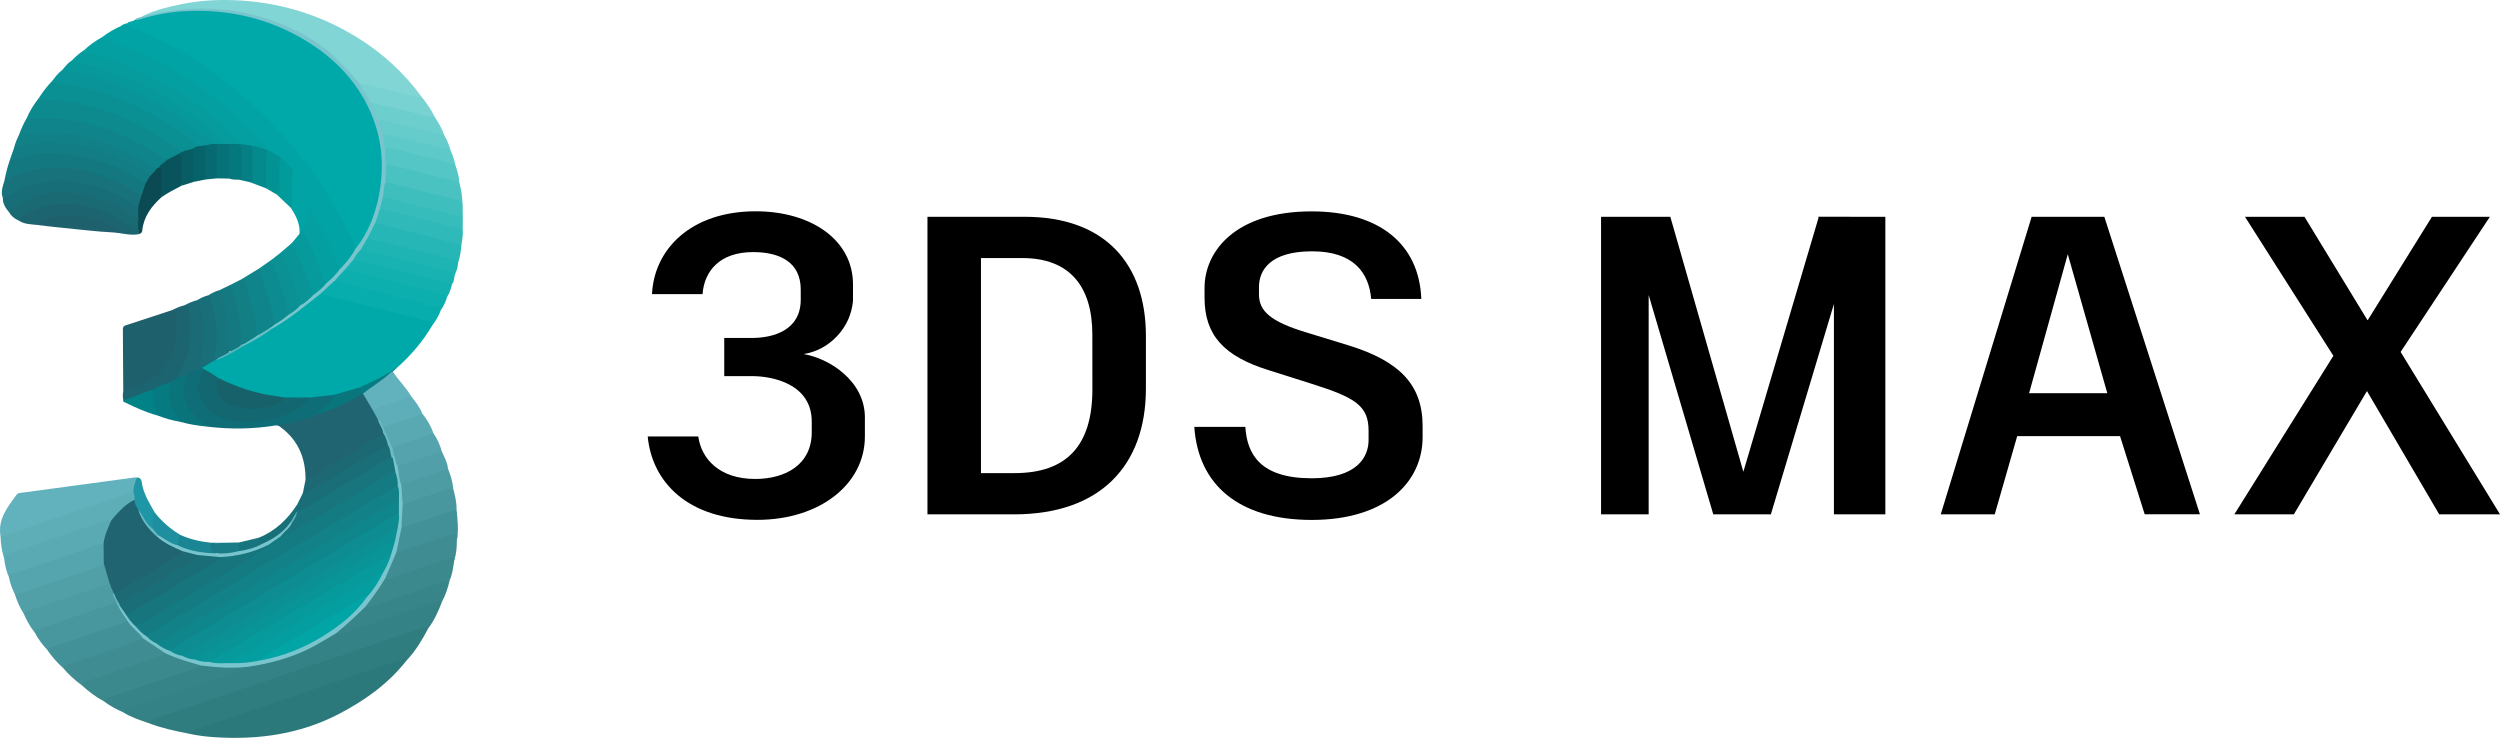 <svg width="116" height="35" viewBox="0 0 116 35" fill="none" xmlns="http://www.w3.org/2000/svg">
<path d="M5.895 1.085C5.986 0.972 6.15 1.021 6.25 0.927C7.42 0.459 8.646 0.388 9.882 0.45C10.922 0.502 11.929 0.743 12.89 1.148C13.993 1.613 15.011 2.218 15.848 3.086C17.202 4.489 17.884 6.162 17.782 8.12C17.724 9.227 17.416 10.27 16.829 11.22C16.755 11.34 16.695 11.474 16.56 11.544C16.409 11.519 16.389 11.379 16.339 11.276C15.872 10.32 15.379 9.379 14.784 8.494C13.809 7.045 12.65 5.759 11.345 4.6C9.805 3.232 8.087 2.151 6.185 1.359C6.058 1.306 5.908 1.264 5.895 1.085Z" fill="#00A9A9"/>
<path d="M20.059 15.094C19.622 15.847 19.06 16.496 18.411 17.072C18.297 17.122 18.213 17.208 18.129 17.295C17.681 17.621 17.18 17.841 16.666 18.039C16.271 18.177 15.873 18.306 15.46 18.384C15.113 18.446 14.767 18.52 14.412 18.518C14.379 18.519 14.346 18.519 14.313 18.518C14.029 18.516 13.745 18.516 13.461 18.519C13.381 18.525 13.3 18.521 13.22 18.516C12.128 18.408 11.09 18.114 10.114 17.61C9.903 17.434 9.642 17.334 9.428 17.162C9.395 17.134 9.372 17.1 9.363 17.058C9.486 16.833 9.744 16.816 9.932 16.69C9.956 16.677 9.981 16.668 10.007 16.659C10.463 16.49 10.865 16.218 11.292 15.994C11.74 15.744 12.182 15.485 12.606 15.195C13.266 14.798 13.88 14.338 14.476 13.852C14.606 13.746 14.724 13.614 14.908 13.594C15.514 13.707 16.105 13.882 16.701 14.035C17.645 14.278 18.593 14.51 19.539 14.748C19.668 14.78 19.797 14.812 19.919 14.864C20.019 14.907 20.116 14.954 20.059 15.094Z" fill="#00A9A9"/>
<path d="M5.895 1.085C6.065 1.301 6.333 1.343 6.562 1.444C8.151 2.144 9.61 3.05 10.942 4.163C12.493 5.458 13.845 6.933 14.952 8.627C15.555 9.549 16.073 10.518 16.513 11.528C16.396 11.957 16.129 12.272 15.765 12.513C15.528 12.178 15.417 11.782 15.25 11.413C15.015 10.895 14.75 10.395 14.431 9.868C14.325 10.196 14.229 10.488 14.068 10.75C14.025 10.807 13.984 10.866 13.898 10.847C13.932 10.392 13.732 10.014 13.499 9.647C13.439 9.187 13.448 8.723 13.48 8.265C13.502 7.945 13.414 7.718 13.171 7.531C13.12 7.491 13.074 7.442 13.025 7.399C12.828 7.26 12.6 7.168 12.425 6.997C12.12 6.494 11.669 6.12 11.249 5.727C10.647 5.163 10.011 4.638 9.332 4.163C8.01 3.237 6.6 2.489 5.065 1.98C4.975 1.951 4.882 1.927 4.801 1.876C4.737 1.836 4.704 1.785 4.755 1.711C5.023 1.509 5.309 1.34 5.617 1.206C5.705 1.152 5.815 1.15 5.898 1.084L5.895 1.085Z" fill="#02A3A4"/>
<path d="M8.743 34.038C8.108 33.915 7.476 33.779 6.871 33.544C6.807 33.429 6.905 33.392 6.971 33.349C7.066 33.285 7.178 33.253 7.286 33.218C8.812 32.721 10.325 32.186 11.846 31.677C14.331 30.844 16.809 29.992 19.293 29.157C19.401 29.121 19.507 29.073 19.62 29.06C19.714 29.05 19.833 29 19.875 29.15C19.588 29.688 19.281 30.212 18.855 30.657C18.708 30.642 18.575 30.699 18.441 30.744C15.501 31.73 12.57 32.74 9.629 33.721C9.332 33.82 9.04 33.935 8.743 34.038Z" fill="#307D80"/>
<path d="M19.875 29.15C19.766 29.073 19.66 29.117 19.551 29.154C16.488 30.188 13.424 31.219 10.361 32.252C9.311 32.607 8.261 32.966 7.212 33.325C7.083 33.37 6.93 33.387 6.87 33.544C6.478 33.405 6.078 33.284 5.724 33.055C5.691 32.928 5.791 32.892 5.87 32.846C5.952 32.798 6.045 32.774 6.135 32.745C7.786 32.211 9.416 31.618 11.066 31.083C11.211 31.036 11.352 30.981 11.48 30.897C11.974 30.761 12.484 30.697 12.977 30.549C13.784 30.306 14.541 29.964 15.246 29.502C15.357 29.43 15.463 29.346 15.6 29.327C15.802 29.323 15.992 29.268 16.182 29.206C17.506 28.774 18.818 28.304 20.142 27.869C20.26 27.831 20.413 27.704 20.51 27.916C20.347 28.352 20.158 28.775 19.875 29.15Z" fill="#358286"/>
<path d="M8.743 34.038C8.966 33.79 9.294 33.764 9.579 33.666C11.754 32.918 13.936 32.19 16.116 31.455C16.941 31.176 17.763 30.89 18.59 30.617C18.664 30.593 18.8 30.439 18.855 30.657C18.012 31.733 16.922 32.504 15.726 33.127C13.933 34.06 12.004 34.334 10.006 34.209C9.582 34.183 9.159 34.133 8.743 34.038Z" fill="#2C797B"/>
<path d="M6.631 0.745C7.203 0.455 7.822 0.314 8.442 0.189C9.205 0.035 9.98 -0.019 10.76 0.005C12.841 0.069 14.773 0.631 16.548 1.721C17.742 2.454 18.755 3.384 19.582 4.516C19.441 4.636 19.293 4.559 19.151 4.526C18.325 4.331 17.507 4.1 16.675 3.924C16.552 3.879 16.483 3.772 16.406 3.677C15.049 2.02 13.281 1.058 11.205 0.638C9.755 0.346 8.308 0.376 6.874 0.757C6.792 0.778 6.709 0.806 6.631 0.745Z" fill="#82D5D5"/>
<path d="M14.177 22.261C14.182 21.295 13.866 20.475 13.083 19.869C13.001 19.805 12.924 19.731 12.808 19.737C12.843 19.593 12.969 19.63 13.063 19.616C13.666 19.525 14.245 19.35 14.816 19.142C15.502 18.914 16.137 18.573 16.776 18.242C16.804 18.237 16.832 18.238 16.86 18.245C17.099 18.463 17.215 18.761 17.372 19.032C17.441 19.179 17.513 19.324 17.592 19.467C17.67 19.674 17.843 19.848 17.818 20.093C17.775 20.235 17.652 20.297 17.539 20.364C16.52 20.972 15.505 21.586 14.486 22.194C14.394 22.25 14.303 22.345 14.177 22.261Z" fill="#1F6470"/>
<path d="M0.024 24.886C-0.111 24.095 0.345 23.532 0.768 22.956C0.841 22.858 0.958 22.869 1.056 22.856C2.794 22.617 4.534 22.384 6.273 22.15C6.3 22.147 6.329 22.155 6.358 22.157C6.38 22.404 6.29 22.626 6.202 22.849C6.11 22.94 5.988 22.967 5.872 23.007C4.407 23.504 2.946 24.011 1.476 24.49C1.106 24.611 0.748 24.766 0.375 24.876C0.26 24.91 0.144 24.981 0.024 24.886Z" fill="#62B2BD"/>
<path d="M4.755 1.712C4.774 1.869 4.917 1.855 5.015 1.887C6.994 2.532 8.761 3.559 10.373 4.86C11.03 5.389 11.635 5.978 12.223 6.584C12.333 6.697 12.39 6.835 12.461 6.968C12.441 6.991 12.416 7.005 12.386 7.011C12.112 6.982 11.87 6.82 11.589 6.818C11.441 6.806 11.297 6.781 11.161 6.72C9.982 5.47 8.609 4.476 7.09 3.684C6.196 3.218 5.265 2.834 4.283 2.582C4.136 2.544 3.925 2.568 3.896 2.333C4.155 2.088 4.445 1.886 4.755 1.712Z" fill="#04A0A1"/>
<path d="M5.719 18.153C5.714 17.198 5.709 16.242 5.701 15.286C5.7 15.188 5.729 15.129 5.827 15.097C6.553 14.861 7.278 14.622 8.004 14.384C8.173 14.321 8.209 14.458 8.224 14.559C8.462 16.14 7.807 17.746 5.992 18.172C5.902 18.193 5.806 18.221 5.719 18.153Z" fill="#1E606C"/>
<path d="M1.238 5.485C1.374 5.153 1.569 4.855 1.785 4.57C2.222 4.493 2.656 4.566 3.083 4.629C5.044 4.917 6.791 5.714 8.368 6.901C8.406 6.93 8.44 6.963 8.468 7.002C8.502 7.132 8.383 7.137 8.318 7.187C8.112 7.29 7.928 7.446 7.681 7.454C7.48 7.408 7.331 7.266 7.166 7.159C5.851 6.31 4.427 5.764 2.869 5.584C2.453 5.535 2.034 5.575 1.616 5.561C1.487 5.557 1.347 5.592 1.238 5.485Z" fill="#0D8A8E"/>
<path d="M8.467 7.025C8.072 6.77 7.679 6.51 7.281 6.259C5.981 5.441 4.565 4.932 3.051 4.691C2.633 4.625 2.203 4.658 1.785 4.57C1.972 4.287 2.172 4.013 2.409 3.768C3.188 3.819 3.943 3.994 4.688 4.216C6.244 4.681 7.629 5.472 8.912 6.455C9.024 6.541 9.147 6.623 9.134 6.794C9.105 6.896 9.015 6.923 8.932 6.959C8.777 6.984 8.638 7.119 8.467 7.025Z" fill="#0A9093"/>
<path d="M0.024 24.886C0.656 24.751 1.242 24.48 1.853 24.28C3.301 23.808 4.742 23.316 6.186 22.832C6.327 22.903 6.313 23.023 6.286 23.147C5.896 23.489 5.532 23.861 5.131 24.192C4.584 24.322 4.064 24.533 3.534 24.714C2.563 25.046 1.589 25.368 0.614 25.689C0.458 25.741 0.315 25.807 0.192 25.916C0.089 25.581 0.033 25.237 0.024 24.886Z" fill="#5EAEB8"/>
<path d="M4.814 32.536C4.438 32.334 4.102 32.077 3.788 31.79C3.717 31.642 3.843 31.609 3.928 31.567C4.091 31.488 4.262 31.428 4.433 31.372C5.254 31.102 6.072 30.822 6.893 30.553C7.155 30.468 7.413 30.374 7.664 30.261C7.876 30.249 8.032 30.397 8.218 30.457C8.515 30.554 8.808 30.662 9.112 30.734C9.2 30.755 9.308 30.749 9.336 30.87C9.227 31.047 9.038 31.095 8.861 31.158C7.688 31.575 6.505 31.964 5.324 32.356C5.152 32.412 4.99 32.494 4.814 32.536Z" fill="#3B888D"/>
<path d="M0.192 25.916C0.176 25.731 0.318 25.712 0.445 25.67C1.45 25.335 2.455 25 3.459 24.661C3.889 24.516 4.316 24.362 4.745 24.212C4.879 24.165 5.016 24.128 5.161 24.145C5.184 24.176 5.204 24.215 5.188 24.249C5.034 24.569 4.975 24.922 4.83 25.244C3.6 25.701 2.349 26.097 1.106 26.516C0.872 26.595 0.634 26.663 0.416 26.782C0.29 26.506 0.231 26.214 0.192 25.916Z" fill="#5AAAB3"/>
<path d="M9.095 6.8C8.984 6.473 8.666 6.36 8.422 6.184C6.899 5.084 5.226 4.316 3.371 3.962C3.05 3.901 2.706 3.946 2.409 3.768C2.551 3.586 2.688 3.4 2.875 3.259C3.154 3.153 3.419 3.279 3.679 3.335C5.419 3.705 6.998 4.448 8.465 5.445C8.881 5.728 9.281 6.032 9.668 6.353C9.774 6.44 9.914 6.518 9.848 6.699C9.766 6.784 9.66 6.806 9.549 6.816C9.398 6.81 9.243 6.916 9.095 6.8Z" fill="#089498"/>
<path d="M14.859 19.18C14.406 19.426 13.904 19.512 13.413 19.633C13.215 19.682 13.01 19.703 12.808 19.737C11.744 19.914 10.676 19.925 9.606 19.794C8.926 19.495 8.222 18.572 8.505 17.673C8.531 17.592 8.523 17.505 8.548 17.423C8.706 17.211 8.956 17.157 9.177 17.053C9.248 17.036 9.32 17.008 9.386 17.067C9.404 17.084 9.422 17.101 9.44 17.118C9.535 17.358 9.401 17.562 9.318 17.763C9.241 17.948 9.253 18.094 9.332 18.274C9.528 18.724 9.775 19.119 10.263 19.29C10.899 19.512 11.55 19.594 12.213 19.431C12.363 19.394 12.518 19.414 12.663 19.373C13.198 19.225 13.69 18.986 14.128 18.644C14.217 18.575 14.306 18.506 14.401 18.443C14.762 18.403 15.123 18.363 15.485 18.323C15.638 18.343 15.533 18.433 15.513 18.473C15.415 18.668 15.271 18.825 15.092 18.953C15.004 19.017 14.887 19.054 14.859 19.18Z" fill="#0E6D76"/>
<path d="M4.814 32.535C4.869 32.419 4.983 32.392 5.091 32.356C6.321 31.94 7.549 31.519 8.781 31.11C8.971 31.047 9.137 30.938 9.325 30.877C9.56 30.722 9.807 30.853 10.042 30.867C10.421 30.889 10.796 30.923 11.174 30.865C11.286 30.848 11.403 30.842 11.492 30.939C11.431 31.05 11.318 31.076 11.21 31.113C9.517 31.683 7.823 32.252 6.131 32.827C5.984 32.876 5.806 32.885 5.724 33.055C5.403 32.913 5.094 32.75 4.814 32.535Z" fill="#378488"/>
<path d="M1.238 5.485C2.156 5.485 3.069 5.472 3.977 5.697C5.067 5.967 6.076 6.401 7.029 6.983C7.263 7.126 7.491 7.277 7.723 7.425C7.713 7.64 7.493 7.675 7.393 7.813C7.341 7.848 7.286 7.867 7.223 7.859C7.107 7.837 7.016 7.767 6.92 7.706C5.731 6.939 4.442 6.431 3.031 6.273C2.486 6.212 1.934 6.225 1.385 6.28C1.218 6.297 1.046 6.351 0.894 6.227C0.986 5.969 1.101 5.722 1.238 5.485Z" fill="#0F848A"/>
<path d="M0.415 26.782C0.436 26.62 0.577 26.615 0.689 26.578C1.738 26.225 2.786 25.874 3.835 25.524C4.156 25.417 4.459 25.25 4.805 25.228C4.985 25.501 4.883 25.8 4.883 26.089C4.841 26.262 4.697 26.324 4.553 26.372C3.361 26.765 2.183 27.197 0.989 27.583C0.888 27.615 0.786 27.642 0.688 27.574C0.565 27.321 0.465 27.06 0.415 26.782Z" fill="#55A5AE"/>
<path d="M3.896 2.333C3.986 2.464 4.137 2.478 4.271 2.511C5.633 2.853 6.887 3.445 8.085 4.165C9.143 4.8 10.109 5.555 10.981 6.43C11.053 6.503 11.149 6.561 11.149 6.683C11.12 6.719 11.079 6.734 11.034 6.739C10.99 6.742 10.947 6.737 10.903 6.728C10.603 6.714 10.37 6.609 10.131 6.392C9.113 5.468 7.978 4.702 6.75 4.083C5.787 3.598 4.772 3.249 3.722 3.001C3.58 2.968 3.412 2.969 3.333 2.803C3.508 2.632 3.684 2.461 3.896 2.333Z" fill="#069B9D"/>
<path d="M0.204 8.394C0.264 8.062 0.349 7.737 0.459 7.418C0.893 7.213 1.358 7.106 1.83 7.071C3.041 6.981 4.213 7.158 5.332 7.65C5.707 7.814 6.071 7.994 6.422 8.202C6.552 8.279 6.69 8.348 6.775 8.483C6.815 8.705 6.717 8.88 6.584 9.044C6.392 9.096 6.258 8.968 6.117 8.881C5.115 8.267 4.024 7.929 2.858 7.855C2.089 7.806 1.345 7.962 0.632 8.261C0.495 8.319 0.368 8.417 0.204 8.394Z" fill="#147880"/>
<path d="M7.669 30.306C7.534 30.415 7.375 30.474 7.213 30.528C6.147 30.889 5.081 31.251 4.016 31.612C3.919 31.645 3.804 31.654 3.788 31.79C3.469 31.561 3.184 31.295 2.929 30.997C2.914 30.831 3.048 30.792 3.158 30.756C4.313 30.383 5.45 29.955 6.608 29.591C6.874 29.61 7.042 29.806 7.229 29.954C7.376 30.071 7.613 30.079 7.669 30.306Z" fill="#3F8D92"/>
<path d="M0.204 8.393C0.722 8.083 1.29 7.912 1.88 7.828C3.247 7.633 4.515 7.981 5.735 8.569C6.023 8.708 6.261 8.939 6.579 9.022C6.663 9.255 6.555 9.437 6.419 9.61C6.282 9.636 6.183 9.55 6.08 9.487C5.226 8.961 4.312 8.602 3.309 8.501C2.37 8.405 1.473 8.536 0.64 9.016C0.487 9.104 0.355 9.288 0.133 9.194C0.027 8.916 0.121 8.655 0.204 8.393Z" fill="#17727B"/>
<path d="M2.185 30.145C1.961 29.906 1.768 29.643 1.613 29.352C1.55 29.136 1.735 29.126 1.854 29.078C2.488 28.826 3.141 28.628 3.787 28.411C4.308 28.236 4.828 28.059 5.35 27.89C5.465 27.918 5.483 28.033 5.545 28.109C5.643 28.352 5.883 28.518 5.917 28.797C5.868 28.927 5.755 28.978 5.637 29.017C4.558 29.375 3.483 29.741 2.409 30.113C2.336 30.139 2.262 30.146 2.185 30.145Z" fill="#48979E"/>
<path d="M2.185 30.146C2.623 29.917 3.104 29.806 3.564 29.635C4.23 29.387 4.909 29.177 5.585 28.956C5.706 28.917 5.815 28.871 5.891 28.767C6.157 28.986 6.385 29.243 6.617 29.494C6.649 29.528 6.664 29.574 6.639 29.622C5.731 29.981 4.802 30.279 3.878 30.591C3.654 30.667 3.429 30.742 3.204 30.816C3.096 30.852 2.984 30.88 2.929 30.997C2.648 30.742 2.399 30.459 2.185 30.146Z" fill="#439198"/>
<path d="M20.06 15.094C20.002 14.879 19.795 14.896 19.648 14.858C18.645 14.596 17.638 14.354 16.633 14.101C16.04 13.952 15.448 13.796 14.855 13.644C15.004 13.317 15.268 13.118 15.59 12.981C17.114 13.373 18.637 13.765 20.162 14.153C20.282 14.183 20.503 14.142 20.454 14.396C20.359 14.649 20.226 14.881 20.06 15.094Z" fill="#07ACAC"/>
<path d="M15.537 13.014C15.31 13.224 15.082 13.434 14.855 13.644C14.137 14.207 13.437 14.796 12.637 15.246C12.582 15.275 12.567 15.24 12.558 15.196C12.579 15.109 12.648 15.063 12.713 15.015C12.93 14.875 13.131 14.712 13.346 14.569C13.54 14.423 13.737 14.279 13.919 14.117C14.127 13.993 14.296 13.82 14.482 13.668C14.693 13.48 14.924 13.313 15.11 13.097C15.338 12.905 15.503 12.644 15.769 12.494C16.052 12.2 16.311 11.886 16.513 11.529C17.072 10.81 17.401 9.987 17.576 9.104C17.886 7.541 17.693 6.043 16.915 4.641C16.198 3.349 15.139 2.408 13.858 1.696C12.164 0.756 10.344 0.401 8.425 0.527C7.8 0.567 7.184 0.684 6.584 0.869C6.474 0.903 6.365 0.932 6.25 0.927C6.341 0.791 6.521 0.841 6.631 0.745C7.066 0.663 7.499 0.571 7.936 0.501C8.762 0.368 9.591 0.373 10.423 0.454C11.536 0.562 12.592 0.877 13.596 1.353C14.273 1.673 14.908 2.074 15.46 2.584C15.898 2.988 16.32 3.411 16.684 3.887C16.965 4.106 17.08 4.44 17.267 4.723C17.406 5.032 17.544 5.341 17.651 5.663C17.717 5.858 17.774 6.057 17.828 6.256C17.899 6.502 17.886 6.76 17.947 7.007C17.996 7.365 17.946 7.724 17.964 8.083C17.972 8.2 17.966 8.316 17.952 8.431C17.905 8.66 17.885 8.893 17.843 9.123C17.808 9.343 17.731 9.552 17.674 9.767C17.627 9.961 17.543 10.142 17.475 10.328C17.367 10.594 17.251 10.855 17.095 11.097C17.004 11.274 16.883 11.432 16.781 11.602C16.672 11.762 16.55 11.912 16.438 12.07C16.318 12.236 16.181 12.388 16.041 12.538C15.895 12.719 15.767 12.921 15.537 13.014Z" fill="#79C5CD"/>
<path d="M0.688 27.574C1.296 27.435 1.873 27.201 2.463 27.006C3.135 26.785 3.801 26.549 4.47 26.321C4.595 26.279 4.722 26.241 4.816 26.14C4.844 26.138 4.881 26.137 4.89 26.165C4.993 26.486 5.15 26.794 5.128 27.145C3.848 27.537 2.597 28.015 1.322 28.423C1.251 28.446 1.184 28.486 1.105 28.483C0.921 28.201 0.794 27.892 0.688 27.574Z" fill="#51A0A8"/>
<path d="M1.105 28.483C1.156 28.353 1.288 28.355 1.39 28.32C2.547 27.924 3.708 27.537 4.864 27.137C4.968 27.101 5.037 27.101 5.115 27.166C5.267 27.219 5.258 27.367 5.3 27.485C5.275 27.637 5.44 27.753 5.382 27.911C5.278 27.999 5.152 28.037 5.026 28.079C3.97 28.437 2.915 28.797 1.858 29.155C1.751 29.191 1.63 29.205 1.613 29.352C1.401 29.087 1.24 28.793 1.105 28.483Z" fill="#4D9BA3"/>
<path d="M3.333 2.803C4.015 3.029 4.721 3.176 5.398 3.423C6.646 3.877 7.791 4.518 8.866 5.288C9.412 5.678 9.955 6.074 10.414 6.57C10.476 6.638 10.551 6.619 10.624 6.627C10.724 6.638 10.836 6.59 10.921 6.681C10.841 6.767 10.736 6.761 10.633 6.764C10.447 6.769 10.26 6.77 10.074 6.763C9.987 6.759 9.9 6.755 9.837 6.681C9.8 6.438 9.569 6.369 9.416 6.246C8.037 5.131 6.516 4.266 4.827 3.713C4.19 3.505 3.536 3.364 2.875 3.259C3.015 3.095 3.148 2.923 3.333 2.803Z" fill="#07989B"/>
<path d="M20.511 27.916C20.404 27.785 20.294 27.898 20.202 27.928C18.829 28.387 17.459 28.853 16.089 29.32C15.925 29.376 15.762 29.413 15.588 29.388C15.575 29.299 15.632 29.245 15.693 29.2C16.084 28.912 16.421 28.564 16.763 28.223C16.83 28.155 16.905 28.097 17.003 28.077C17.367 28.047 17.701 27.905 18.037 27.783C18.846 27.488 19.669 27.232 20.484 26.956C20.604 26.916 20.73 26.836 20.858 26.943C20.789 27.284 20.671 27.607 20.511 27.916Z" fill="#388589"/>
<path d="M20.858 26.942C20.444 27.005 20.062 27.179 19.668 27.308C18.931 27.548 18.199 27.806 17.466 28.061C17.303 28.118 17.139 28.154 16.966 28.137C16.963 28.128 16.956 28.116 16.959 28.11C17.237 27.643 17.525 27.183 17.9 26.783C18.131 26.77 18.336 26.667 18.549 26.594C19.281 26.34 20.017 26.101 20.751 25.857C20.823 25.833 20.895 25.805 20.972 25.813C21.074 25.823 21.134 25.867 21.082 25.981C21.026 26.305 21 26.637 20.858 26.942Z" fill="#3B888D"/>
<path d="M0.133 9.194C0.459 9.108 0.699 8.862 1.007 8.736C2.066 8.305 3.139 8.31 4.228 8.588C5.017 8.79 5.722 9.171 6.409 9.593C6.535 9.743 6.502 9.908 6.454 10.075C6.293 10.232 6.176 10.083 6.059 10.007C5.382 9.567 4.656 9.248 3.863 9.089C2.647 8.847 1.522 9.038 0.517 9.795C0.486 9.818 0.451 9.833 0.413 9.839C0.256 9.651 0.127 9.452 0.133 9.194Z" fill="#186E78"/>
<path d="M21.083 25.981C21.044 25.774 20.913 25.885 20.823 25.915C19.956 26.206 19.092 26.503 18.225 26.796C18.114 26.834 18.001 26.91 17.878 26.824C17.866 26.809 17.849 26.789 17.853 26.775C17.998 26.36 18.143 25.945 18.387 25.573C19.195 25.27 20.021 25.018 20.838 24.742C21.222 24.613 21.252 24.645 21.197 25.071C21.2 25.38 21.177 25.685 21.083 25.981Z" fill="#3F8D93"/>
<path d="M17.034 11.078C17.162 10.829 17.291 10.58 17.419 10.331C17.503 10.29 17.587 10.309 17.67 10.33C18.818 10.624 19.975 10.888 21.118 11.203C21.228 11.233 21.34 11.26 21.411 11.363C21.381 11.637 21.358 11.914 21.259 12.175C20.811 12.096 20.375 11.964 19.934 11.856C19.078 11.645 18.224 11.429 17.369 11.214C17.252 11.185 17.123 11.178 17.034 11.078Z" fill="#27B6B6"/>
<path d="M0.413 9.838C0.47 9.724 0.562 9.647 0.67 9.581C1.52 9.064 2.418 8.825 3.428 8.951C4.452 9.079 5.362 9.443 6.201 10.023C6.261 10.065 6.34 10.079 6.41 10.106C6.428 10.127 6.438 10.152 6.439 10.18C6.421 10.316 6.427 10.451 6.453 10.586C6.452 10.631 6.44 10.671 6.4 10.699C6.226 10.735 6.118 10.607 5.997 10.525C5.329 10.076 4.619 9.729 3.815 9.6C2.802 9.437 1.849 9.552 1 10.178C0.962 10.206 0.917 10.222 0.871 10.237C0.678 10.151 0.519 10.024 0.413 9.838Z" fill="#1A6A74"/>
<path d="M15.537 13.014C15.693 12.845 15.849 12.675 16.005 12.506C16.115 12.428 16.226 12.48 16.334 12.506C17.707 12.842 19.071 13.213 20.444 13.551C20.568 13.581 20.742 13.575 20.745 13.778C20.684 14.001 20.583 14.205 20.454 14.397C20.438 14.227 20.283 14.261 20.19 14.237C18.746 13.864 17.3 13.499 15.853 13.138C15.739 13.11 15.641 13.059 15.537 13.014Z" fill="#0DAEAE"/>
<path d="M6.752 8.509C5.267 7.508 3.637 7.02 1.842 7.145C1.485 7.169 1.134 7.257 0.792 7.369C0.683 7.405 0.575 7.44 0.458 7.418C0.524 7.23 0.59 7.042 0.655 6.853C0.727 6.716 0.867 6.7 0.995 6.673C2.025 6.46 3.052 6.493 4.07 6.745C5.027 6.981 5.924 7.36 6.758 7.887C6.838 7.938 6.921 7.986 6.98 8.063C7.037 8.28 6.916 8.406 6.752 8.509Z" fill="#127D84"/>
<path d="M5.719 18.153C6.393 18.047 6.976 17.766 7.446 17.263C7.898 16.78 8.11 16.194 8.177 15.552C8.205 15.29 8.189 15.022 8.179 14.757C8.173 14.614 8.195 14.445 8.004 14.384C8.187 14.282 8.38 14.209 8.583 14.159C8.731 14.092 8.767 14.211 8.802 14.304C8.853 14.437 8.876 14.579 8.885 14.721C8.95 15.703 8.878 16.657 8.311 17.509C8.216 17.691 8.025 17.724 7.863 17.801C7.588 17.918 7.313 18.034 7.04 18.154C6.714 18.305 6.371 18.414 6.039 18.551C5.937 18.593 5.826 18.644 5.719 18.553C5.693 18.419 5.693 18.286 5.719 18.153Z" fill="#1C6570"/>
<path d="M0.871 10.237C1.133 9.915 1.497 9.758 1.875 9.638C2.909 9.31 3.915 9.441 4.908 9.835C5.448 10.05 5.899 10.416 6.41 10.677C6.477 10.721 6.506 10.779 6.473 10.858C6.102 10.941 5.743 10.838 5.38 10.794C5.387 10.74 5.362 10.702 5.317 10.678C4.238 10.091 3.121 9.86 1.932 10.329C1.862 10.356 1.792 10.387 1.734 10.438C1.438 10.406 1.134 10.409 0.871 10.237Z" fill="#1C6570"/>
<path d="M6.99 8.112C6.294 7.688 5.579 7.308 4.803 7.042C3.72 6.671 2.62 6.531 1.482 6.672C1.198 6.707 0.924 6.764 0.655 6.853C0.705 6.633 0.797 6.429 0.893 6.227C1.422 6.195 1.951 6.163 2.482 6.166C3.571 6.172 4.586 6.477 5.579 6.892C6.176 7.141 6.715 7.494 7.266 7.824C7.269 8.011 7.163 8.093 6.99 8.112Z" fill="#118087"/>
<path d="M17.883 8.452C17.883 8.338 17.884 8.223 17.885 8.109C17.939 8.011 17.907 7.905 17.911 7.803C17.92 7.547 17.941 7.525 18.198 7.591C18.777 7.739 19.357 7.88 19.936 8.027C20.305 8.119 20.673 8.21 21.041 8.303C21.144 8.329 21.239 8.368 21.309 8.452C21.407 8.806 21.456 9.167 21.466 9.533C21.25 9.353 20.987 9.293 20.723 9.227C19.869 9.013 19.012 8.814 18.165 8.574C18.066 8.546 17.959 8.535 17.883 8.452Z" fill="#4AC2C2"/>
<path d="M21.197 25.071C21.184 24.711 21.184 24.712 20.849 24.822C20.031 25.091 19.212 25.359 18.393 25.627C18.326 25.554 18.342 25.468 18.366 25.387C18.453 25.091 18.45 24.773 18.59 24.49C18.659 24.404 18.76 24.372 18.858 24.34C19.533 24.115 20.206 23.886 20.882 23.665C20.979 23.633 21.077 23.585 21.184 23.633C21.232 24.112 21.29 24.591 21.197 25.071Z" fill="#439198"/>
<path d="M21.411 11.363C20.143 11.04 18.874 10.717 17.607 10.393C17.543 10.377 17.482 10.352 17.42 10.33C17.48 10.141 17.541 9.953 17.602 9.763C17.669 9.636 17.783 9.635 17.899 9.662C19.047 9.93 20.183 10.245 21.326 10.534C21.382 10.548 21.429 10.581 21.471 10.621C21.492 10.871 21.452 11.117 21.411 11.363Z" fill="#2FB9B9"/>
<path d="M13.791 23.405C13.878 23.229 13.965 23.053 14.053 22.877C14.719 22.549 15.331 22.128 15.971 21.756C16.547 21.422 17.119 21.083 17.689 20.739C17.792 20.677 17.891 20.588 18.03 20.636C18.202 20.795 18.199 21.005 18.197 21.213C17.652 21.591 17.069 21.906 16.503 22.251C15.767 22.7 15.025 23.14 14.284 23.582C14.156 23.658 14.032 23.759 13.865 23.725C13.729 23.644 13.829 23.509 13.791 23.405Z" fill="#1A6E78"/>
<path d="M17.883 8.452C18.479 8.542 19.047 8.747 19.634 8.877C20.139 8.988 20.636 9.132 21.14 9.248C21.312 9.287 21.426 9.359 21.466 9.533C21.469 9.706 21.471 9.878 21.474 10.05C21.362 10.146 21.24 10.1 21.122 10.071C20.101 9.821 19.082 9.56 18.065 9.293C17.954 9.264 17.845 9.233 17.77 9.137C17.803 8.908 17.802 8.673 17.883 8.452Z" fill="#3FBEBE"/>
<path d="M21.309 8.452C20.246 8.184 19.181 7.92 18.12 7.644C17.968 7.605 17.938 7.646 17.937 7.784C17.936 7.893 17.981 8.014 17.884 8.109C17.884 7.729 17.883 7.349 17.882 6.968C17.816 6.824 17.927 6.809 18.018 6.792C18.133 6.771 18.244 6.802 18.354 6.833C19.154 7.059 19.965 7.241 20.769 7.452C20.905 7.487 21.051 7.508 21.127 7.652C21.212 7.913 21.304 8.172 21.309 8.452Z" fill="#55C6C6"/>
<path d="M21.184 23.633C20.332 23.918 19.48 24.203 18.628 24.487C18.546 24.417 18.536 24.318 18.552 24.227C18.597 23.966 18.579 23.699 18.63 23.439C18.669 23.342 18.752 23.298 18.845 23.27C19.463 23.086 20.058 22.835 20.675 22.648C20.793 22.613 20.912 22.566 21.026 22.66C21.111 22.979 21.19 23.299 21.184 23.633Z" fill="#48979E"/>
<path d="M20.746 13.778C20.684 13.68 20.582 13.666 20.479 13.639C18.987 13.264 17.497 12.884 16.006 12.506C16.136 12.353 16.266 12.199 16.396 12.046C16.506 11.975 16.617 12.021 16.726 12.047C18.054 12.366 19.372 12.728 20.698 13.056C20.798 13.081 20.904 13.098 20.972 13.19C20.928 13.399 20.859 13.597 20.746 13.778Z" fill="#13B0B0"/>
<path d="M17.034 11.078C17.706 11.179 18.353 11.393 19.014 11.544C19.684 11.698 20.349 11.879 21.017 12.045C21.111 12.068 21.201 12.09 21.259 12.176C21.247 12.35 21.21 12.517 21.134 12.675C21.017 12.76 20.896 12.713 20.779 12.681C19.525 12.348 18.265 12.041 17.007 11.723C16.907 11.698 16.801 11.681 16.733 11.588C16.833 11.418 16.933 11.248 17.034 11.078Z" fill="#1FB4B4"/>
<path d="M16.733 11.588C17.889 11.874 19.044 12.161 20.199 12.447C20.51 12.524 20.822 12.599 21.134 12.675C21.053 12.838 21.099 13.041 20.972 13.19C19.94 12.932 18.908 12.673 17.876 12.415C17.383 12.292 16.889 12.169 16.396 12.046C16.487 11.877 16.596 11.722 16.733 11.588Z" fill="#19B2B2"/>
<path d="M18 20.663C17.355 21.034 16.706 21.4 16.064 21.779C15.463 22.134 14.869 22.504 14.27 22.864C14.207 22.901 14.131 22.991 14.053 22.877C14.094 22.672 14.135 22.466 14.177 22.261C14.617 22.084 14.996 21.797 15.402 21.56C16.112 21.145 16.817 20.723 17.52 20.296C17.613 20.24 17.73 20.199 17.774 20.08C17.991 20.22 18.068 20.413 18 20.663Z" fill="#1C6974"/>
<path d="M17.198 4.743C17.027 4.458 16.855 4.172 16.684 3.887C17.122 3.877 17.52 4.062 17.939 4.145C18.49 4.254 19.019 4.461 19.582 4.516C19.803 4.803 20.017 5.095 20.17 5.426C20.085 5.515 19.978 5.501 19.878 5.476C19.068 5.278 18.257 5.087 17.453 4.865C17.361 4.839 17.278 4.793 17.198 4.743Z" fill="#79D2D2"/>
<path d="M12.746 15.057C12.69 15.101 12.634 15.145 12.578 15.189C12.381 15.365 12.193 15.556 11.906 15.578C11.829 15.507 11.827 15.411 11.814 15.317C11.699 14.508 11.544 13.709 11.202 12.958C11.467 12.797 11.732 12.636 11.996 12.475C12.076 12.519 12.11 12.599 12.143 12.676C12.444 13.371 12.638 14.097 12.772 14.841C12.785 14.914 12.8 14.991 12.746 15.057Z" fill="#0F858B"/>
<path d="M17.198 4.743C17.784 4.884 18.369 5.031 18.956 5.165C19.36 5.256 19.749 5.417 20.17 5.426C20.347 5.697 20.517 5.973 20.618 6.283C20.466 6.359 20.319 6.298 20.174 6.262C19.436 6.081 18.699 5.896 17.962 5.709C17.842 5.678 17.722 5.651 17.597 5.656C17.464 5.352 17.331 5.047 17.198 4.743Z" fill="#6DCECE"/>
<path d="M21.026 22.66C20.678 22.676 20.372 22.84 20.05 22.942C19.592 23.087 19.138 23.248 18.683 23.403C18.559 23.14 18.539 22.862 18.552 22.578C18.567 22.432 18.669 22.369 18.792 22.327C19.358 22.131 19.93 21.951 20.491 21.741C20.587 21.705 20.691 21.666 20.787 21.748C20.903 22.043 21.004 22.342 21.026 22.66Z" fill="#4D9CA3"/>
<path d="M8.239 17.526C8.43 17.067 8.705 16.642 8.767 16.134C8.841 15.532 8.841 14.931 8.742 14.332C8.729 14.25 8.691 14.165 8.583 14.159C8.759 14.054 8.949 13.981 9.146 13.927C9.27 13.909 9.326 13.996 9.348 14.087C9.597 15.113 9.667 16.132 9.209 17.126C8.98 17.178 8.793 17.321 8.581 17.411C8.496 17.536 8.392 17.602 8.239 17.526Z" fill="#1A6B75"/>
<path d="M17.77 9.137C18.939 9.435 20.108 9.734 21.277 10.031C21.34 10.047 21.409 10.044 21.474 10.05C21.473 10.24 21.472 10.43 21.471 10.621C20.797 10.52 20.153 10.297 19.493 10.139C18.96 10.011 18.429 9.879 17.9 9.739C17.79 9.709 17.697 9.707 17.602 9.763C17.658 9.555 17.714 9.346 17.77 9.137Z" fill="#37BCBC"/>
<path d="M17.316 19.064C17.159 18.798 17.001 18.532 16.843 18.267C16.834 18.121 16.961 18.083 17.049 18.021C17.395 17.773 17.745 17.53 18.094 17.287C18.137 17.262 18.169 17.2 18.233 17.245C18.483 17.647 18.842 17.969 19.075 18.384C19.058 18.455 19.006 18.498 18.944 18.521C18.405 18.713 17.867 18.908 17.316 19.064Z" fill="#62B2BD"/>
<path d="M19.591 19.181C19.808 19.459 19.993 19.755 20.105 20.093C20.004 20.238 19.839 20.265 19.69 20.32C19.202 20.499 18.69 20.61 18.224 20.85C18.196 20.849 18.159 20.845 18.15 20.82C18.033 20.473 17.828 20.161 17.76 19.796C17.877 19.67 18.043 19.651 18.192 19.599C18.567 19.471 18.943 19.345 19.32 19.221C19.407 19.192 19.493 19.137 19.591 19.181Z" fill="#59A9B3"/>
<path d="M15.147 13.138C14.968 13.361 14.746 13.537 14.517 13.707C14.411 13.643 14.374 13.531 14.34 13.425C14.122 12.747 13.861 12.087 13.553 11.445C13.528 11.393 13.505 11.341 13.537 11.283C13.657 11.138 13.778 10.993 13.898 10.848C13.933 10.81 13.968 10.773 14.002 10.735C14.135 10.707 14.195 10.804 14.24 10.893C14.597 11.601 14.921 12.324 15.158 13.083C15.163 13.1 15.154 13.12 15.147 13.138Z" fill="#069A9C"/>
<path d="M20.787 21.748C20.091 21.978 19.394 22.208 18.697 22.438C18.644 22.456 18.631 22.5 18.624 22.548C18.551 22.555 18.52 22.505 18.511 22.45C18.466 22.185 18.381 21.925 18.399 21.652C18.43 21.547 18.517 21.507 18.608 21.476C19.148 21.291 19.689 21.111 20.231 20.934C20.321 20.904 20.415 20.874 20.5 20.949C20.615 21.209 20.762 21.457 20.787 21.748Z" fill="#51A0A9"/>
<path d="M21.127 7.652C20.351 7.389 19.543 7.248 18.755 7.027C18.565 6.974 18.377 6.91 18.184 6.872C18.078 6.851 17.932 6.782 17.882 6.969C17.794 6.729 17.797 6.475 17.768 6.227C17.842 6.053 17.979 6.155 18.077 6.173C18.469 6.243 18.846 6.376 19.233 6.47C19.694 6.582 20.153 6.7 20.614 6.811C20.724 6.838 20.843 6.847 20.902 6.967C21.004 7.186 21.081 7.414 21.127 7.652Z" fill="#5EC9C9"/>
<path d="M20.501 20.949C19.805 21.14 19.119 21.36 18.452 21.636C18.214 21.544 18.292 21.307 18.221 21.138C18.198 21.037 18.136 20.936 18.224 20.836C18.24 20.702 18.352 20.69 18.449 20.657C19.001 20.469 19.553 20.281 20.105 20.093C20.287 20.355 20.42 20.64 20.501 20.949Z" fill="#55A4AD"/>
<path d="M11.202 12.959C11.441 13.062 11.444 13.31 11.5 13.503C11.68 14.127 11.859 14.755 11.894 15.412C11.897 15.466 11.929 15.518 11.948 15.571C11.755 15.794 11.503 15.92 11.228 16.01C11.198 15.998 11.177 15.977 11.162 15.948C11.088 15.651 11.132 15.345 11.076 15.044C10.983 14.54 10.901 14.035 10.72 13.552C10.681 13.447 10.633 13.338 10.683 13.221C10.856 13.134 11.029 13.046 11.202 12.959Z" fill="#127F85"/>
<path d="M12.746 15.057C12.581 14.172 12.335 13.31 11.996 12.475C12.186 12.342 12.375 12.21 12.565 12.078C12.673 12.121 12.713 12.219 12.754 12.316C13.023 12.955 13.25 13.608 13.401 14.287C13.426 14.399 13.453 14.51 13.374 14.614C13.176 14.777 12.971 14.931 12.746 15.057Z" fill="#0C8B90"/>
<path d="M9.209 17.125C9.192 16.987 9.254 16.866 9.289 16.738C9.519 15.888 9.492 15.035 9.3 14.183C9.279 14.087 9.267 13.97 9.146 13.927C9.309 13.83 9.479 13.749 9.664 13.701C9.821 13.69 9.846 13.816 9.875 13.921C10.107 14.748 10.216 15.585 10.073 16.441C10.056 16.545 10.025 16.644 9.951 16.724C9.763 16.838 9.574 16.952 9.385 17.067C9.327 17.086 9.268 17.106 9.209 17.125Z" fill="#186F79"/>
<path d="M20.902 6.967C19.891 6.717 18.881 6.467 17.871 6.216C17.834 6.206 17.799 6.194 17.768 6.227C17.688 6.043 17.622 5.856 17.597 5.656C17.688 5.483 17.822 5.602 17.922 5.625C18.822 5.837 19.72 6.062 20.618 6.283C20.741 6.499 20.839 6.726 20.902 6.967Z" fill="#65CBCB"/>
<path d="M19.591 19.181C19 19.435 18.38 19.608 17.77 19.808C17.635 19.735 17.651 19.557 17.537 19.47C17.463 19.334 17.39 19.199 17.316 19.064C17.715 18.794 18.195 18.737 18.629 18.559C18.777 18.498 18.927 18.442 19.076 18.384C19.272 18.634 19.472 18.881 19.591 19.181Z" fill="#5EAEB9"/>
<path d="M13.537 11.283C13.834 11.808 14.052 12.367 14.249 12.936C14.338 13.193 14.428 13.45 14.517 13.707C14.339 13.873 14.18 14.063 13.945 14.156C13.804 14.05 13.781 13.884 13.74 13.733C13.552 13.049 13.293 12.394 12.975 11.761C13.162 11.602 13.349 11.442 13.537 11.283Z" fill="#099497"/>
<path d="M1.734 10.438C1.741 10.306 1.847 10.271 1.943 10.236C3.169 9.78 4.313 10.036 5.416 10.638C5.464 10.665 5.524 10.7 5.508 10.762C5.502 10.783 5.424 10.784 5.38 10.794C4.433 10.749 3.494 10.623 2.552 10.535C2.279 10.509 2.006 10.471 1.734 10.438Z" fill="#1E606C"/>
<path d="M10.683 13.221C11.033 14.112 11.227 15.033 11.21 15.994C11.058 16.205 10.856 16.316 10.592 16.306C10.535 16.236 10.514 16.155 10.519 16.067C10.563 15.271 10.434 14.5 10.204 13.742C10.177 13.653 10.132 13.563 10.176 13.466C10.345 13.384 10.514 13.302 10.683 13.221Z" fill="#147980"/>
<path d="M6.99 8.112C7.1 8.033 7.197 7.942 7.266 7.824C7.304 7.804 7.342 7.784 7.379 7.765C7.513 7.711 7.56 7.809 7.564 7.9C7.583 8.316 7.662 8.737 7.5 9.144C7.035 9.563 6.669 10.04 6.602 10.69C6.593 10.773 6.551 10.829 6.473 10.858C6.452 10.798 6.431 10.737 6.41 10.677C6.41 10.639 6.41 10.601 6.41 10.562C6.372 10.43 6.371 10.297 6.41 10.165C6.41 10.145 6.41 10.126 6.41 10.106C6.41 9.935 6.409 9.764 6.409 9.593C6.466 9.402 6.523 9.212 6.58 9.022C6.637 8.851 6.694 8.68 6.752 8.509C6.831 8.377 6.911 8.244 6.99 8.112Z" fill="#0B4A53"/>
<path d="M10.176 13.466C10.424 14.032 10.503 14.635 10.587 15.241C10.637 15.604 10.57 15.966 10.635 16.325C10.585 16.492 10.411 16.487 10.296 16.563C10.203 16.624 10.095 16.663 10.001 16.724C9.985 16.724 9.968 16.724 9.951 16.724C9.989 16.35 10.064 15.975 10.056 15.602C10.044 15 9.94 14.405 9.774 13.823C9.757 13.764 9.718 13.726 9.664 13.701C9.826 13.603 9.992 13.515 10.176 13.466Z" fill="#16757D"/>
<path d="M8.239 17.526C8.353 17.488 8.467 17.45 8.581 17.411C8.688 17.596 8.536 17.751 8.521 17.923C8.463 18.574 8.771 19.054 9.223 19.468C9.346 19.582 9.478 19.686 9.606 19.794C9.182 19.752 8.762 19.687 8.352 19.57C7.865 19.202 7.782 18.672 7.781 18.115C7.78 17.995 7.807 17.872 7.84 17.753C7.957 17.65 8.136 17.654 8.239 17.526Z" fill="#0A747B"/>
<path d="M12.975 11.762C13.272 11.94 13.285 12.283 13.412 12.552C13.653 13.062 13.783 13.616 13.945 14.157C13.789 14.352 13.582 14.483 13.375 14.614C13.271 13.884 13.021 13.199 12.753 12.518C12.694 12.37 12.628 12.225 12.565 12.079C12.702 11.973 12.838 11.867 12.975 11.762Z" fill="#0B9094"/>
<path d="M7.5 9.145C7.499 8.766 7.5 8.389 7.496 8.011C7.495 7.914 7.535 7.791 7.379 7.765C7.449 7.606 7.638 7.568 7.723 7.425C7.914 7.33 8.105 7.235 8.296 7.14C8.388 7.13 8.456 7.184 8.461 7.261C8.496 7.716 8.582 8.175 8.41 8.623C8.101 8.786 7.788 8.943 7.5 9.145Z" fill="#09545C"/>
<path d="M7.84 17.753C7.913 17.809 7.904 17.889 7.89 17.961C7.777 18.522 7.936 19.008 8.283 19.446C8.312 19.482 8.329 19.529 8.352 19.57C7.999 19.511 7.658 19.413 7.324 19.285C7.052 18.931 6.964 18.533 7.04 18.095C7.295 17.953 7.562 17.841 7.84 17.753Z" fill="#057A80"/>
<path d="M12.404 6.969C12.423 6.969 12.442 6.969 12.462 6.968C12.652 7.082 12.842 7.197 13.032 7.311C13.101 7.821 13.063 8.332 13.05 8.843C13.047 8.95 13.024 9.09 12.845 9.029C12.679 8.932 12.513 8.835 12.347 8.739C12.274 8.655 12.261 8.553 12.26 8.449C12.256 8.073 12.254 7.697 12.261 7.322C12.263 7.186 12.29 7.06 12.404 6.969Z" fill="#039294"/>
<path d="M12.404 6.969C12.285 7.556 12.376 8.149 12.347 8.739C12.098 8.644 11.849 8.549 11.601 8.454C11.662 7.883 11.644 7.312 11.606 6.741C11.888 6.76 12.14 6.884 12.404 6.969Z" fill="#04898C"/>
<path d="M6.24 23.183C6.241 23.063 6.253 22.942 6.186 22.832C6.194 22.594 6.26 22.372 6.358 22.157C6.486 22.153 6.559 22.243 6.572 22.343C6.642 22.892 6.932 23.343 7.198 23.806C7.19 24.044 7.194 24.283 7.134 24.516C6.975 24.624 6.916 24.476 6.844 24.394C6.648 24.172 6.508 23.912 6.358 23.659C6.268 23.514 6.137 23.377 6.24 23.183Z" fill="#1F96A5"/>
<path d="M12.845 9.029C12.996 9.009 12.975 8.894 12.975 8.793C12.976 8.408 12.976 8.023 12.975 7.638C12.974 7.525 12.97 7.413 13.032 7.311C13.197 7.467 13.364 7.621 13.526 7.78C13.558 7.811 13.597 7.864 13.591 7.9C13.484 8.464 13.59 9.036 13.531 9.601C13.529 9.617 13.51 9.632 13.499 9.647C13.281 9.441 13.063 9.235 12.845 9.029Z" fill="#029B9C"/>
<path d="M10.635 6.684C10.73 6.683 10.826 6.682 10.921 6.681L11.035 6.685C11.215 6.707 11.293 6.809 11.294 6.988C11.296 7.356 11.306 7.723 11.288 8.091C11.282 8.204 11.303 8.376 11.089 8.339C10.935 8.337 10.781 8.342 10.634 8.285C10.577 8.217 10.552 8.137 10.55 8.05C10.54 7.673 10.54 7.296 10.55 6.918C10.552 6.832 10.574 6.75 10.635 6.684Z" fill="#05787D"/>
<path d="M7.041 18.096C7.059 18.137 7.101 18.182 7.093 18.218C7.014 18.609 7.262 18.927 7.325 19.285C6.802 19.142 6.311 18.923 5.827 18.684C5.772 18.657 5.692 18.648 5.719 18.553C6.185 18.474 6.589 18.217 7.041 18.096Z" fill="#018287"/>
<path d="M9.095 6.801C9.247 6.781 9.399 6.762 9.551 6.742C9.612 6.807 9.634 6.888 9.636 6.974C9.647 7.348 9.647 7.722 9.636 8.096C9.634 8.18 9.62 8.264 9.551 8.326C9.361 8.364 9.171 8.403 8.98 8.441C8.929 8.393 8.905 8.331 8.903 8.264C8.897 7.812 8.863 7.36 8.921 6.909C8.979 6.873 9.037 6.837 9.095 6.801Z" fill="#07636A"/>
<path d="M10.635 6.684C10.635 7.218 10.634 7.752 10.634 8.286C10.444 8.283 10.255 8.28 10.065 8.277C10.002 8.212 9.982 8.131 9.98 8.045C9.969 7.669 9.969 7.294 9.98 6.918C9.982 6.832 10.003 6.751 10.064 6.685C10.255 6.685 10.445 6.685 10.635 6.684Z" fill="#067176"/>
<path d="M8.921 6.909C9.037 7.039 8.974 7.197 8.978 7.341C8.987 7.707 8.981 8.074 8.981 8.441C8.791 8.502 8.6 8.563 8.41 8.623C8.41 8.227 8.41 7.83 8.41 7.433C8.41 7.321 8.429 7.2 8.296 7.14C8.353 7.102 8.41 7.063 8.467 7.025L8.921 6.909Z" fill="#085D64"/>
<path d="M11.089 8.339C11.206 8.325 11.207 8.239 11.206 8.151C11.206 7.746 11.196 7.341 11.211 6.937C11.217 6.787 11.122 6.749 11.035 6.685C11.073 6.684 11.111 6.683 11.149 6.682C11.301 6.702 11.454 6.722 11.605 6.741C11.675 6.808 11.724 6.875 11.723 6.985C11.715 7.411 11.719 7.838 11.72 8.265C11.72 8.355 11.718 8.44 11.6 8.454C11.43 8.416 11.259 8.377 11.089 8.339Z" fill="#057F84"/>
<path d="M7.096 24.548C7.112 24.298 7.048 24.037 7.198 23.806C7.528 24.214 7.918 24.553 8.369 24.82C8.367 24.983 8.387 25.151 8.268 25.288C8.136 25.382 8.017 25.314 7.905 25.25C7.705 25.135 7.5 25.025 7.317 24.882C7.233 24.778 7.079 24.719 7.096 24.548Z" fill="#1D8F9E"/>
<path d="M10.065 6.685C10.065 7.216 10.065 7.747 10.065 8.277C9.894 8.293 9.722 8.309 9.551 8.326C9.551 7.798 9.551 7.27 9.551 6.742C9.646 6.721 9.742 6.701 9.837 6.681C9.913 6.682 9.989 6.683 10.065 6.685Z" fill="#076A71"/>
<path d="M8.235 25.297C8.315 25.148 8.242 24.956 8.369 24.82C8.818 25.024 9.292 25.13 9.78 25.181C9.827 25.38 9.965 25.53 10.057 25.705C9.865 25.817 9.671 25.733 9.477 25.714C9.136 25.681 8.806 25.605 8.484 25.494C8.38 25.458 8.257 25.439 8.235 25.297Z" fill="#1B8693"/>
<path d="M13.791 23.405C13.94 23.48 13.833 23.591 13.831 23.687C13.83 23.726 13.814 23.76 13.796 23.794C13.712 23.951 13.635 24.113 13.531 24.259C13.187 24.758 12.73 25.104 12.145 25.273C11.982 25.215 11.939 25.106 12.005 24.95C12.778 24.64 13.346 24.093 13.791 23.405Z" fill="#176F77"/>
<path d="M10.066 25.676C9.728 25.651 9.768 25.408 9.78 25.181C9.819 25.182 9.857 25.183 9.896 25.183C10.008 25.213 10.121 25.208 10.234 25.186C10.52 25.181 10.806 25.176 11.092 25.171C11.193 25.301 11.187 25.438 11.122 25.58C10.783 25.755 10.436 25.843 10.066 25.676Z" fill="#197C87"/>
<path d="M11.092 25.57C11.092 25.437 11.092 25.304 11.092 25.171C11.397 25.097 11.701 25.024 12.005 24.95C12.048 25.052 12.02 25.199 12.178 25.229C12.165 25.378 12.03 25.392 11.933 25.427C11.663 25.526 11.397 25.668 11.092 25.57Z" fill="#18747E"/>
<path d="M18.233 17.245C18.192 17.263 18.152 17.281 18.111 17.299C18.093 17.286 18.087 17.274 18.093 17.262C18.099 17.249 18.105 17.243 18.111 17.243C18.198 17.163 18.279 17.073 18.411 17.072L18.233 17.245Z" fill="#169195"/>
<path d="M10.234 25.186C10.12 25.252 10.008 25.255 9.896 25.183C10.009 25.184 10.121 25.185 10.234 25.186Z" fill="#1B8693"/>
<path d="M5.898 1.085C5.83 1.185 5.728 1.206 5.617 1.206C5.697 1.134 5.792 1.098 5.898 1.085Z" fill="#00A9A9"/>
<path d="M14.401 18.444C14.1 18.852 13.666 19.055 13.215 19.251C12.552 19.539 11.861 19.625 11.159 19.57C10.581 19.524 10.01 19.402 9.601 18.918C9.391 18.669 9.279 18.365 9.172 18.074C9.082 17.831 9.362 17.622 9.382 17.363C9.388 17.285 9.443 17.206 9.44 17.118C9.675 17.238 9.902 17.369 10.111 17.532C10.103 17.6 10.135 17.662 10.14 17.728C10.196 18.432 10.392 18.713 11.078 18.833C11.819 18.962 12.558 18.914 13.203 18.442L13.433 18.443C13.736 18.486 14.039 18.48 14.342 18.445C14.362 18.444 14.381 18.444 14.401 18.444Z" fill="#126770"/>
<path d="M13.203 18.442C13.196 18.563 13.114 18.627 13.017 18.673C12.257 19.027 11.468 19.064 10.68 18.815C10.171 18.654 9.952 18.098 10.111 17.532C10.969 17.951 11.86 18.265 12.813 18.382C12.944 18.398 13.073 18.422 13.203 18.442Z" fill="#17616B"/>
<path d="M14.859 19.18C14.647 19.091 14.845 19.041 14.887 19.015C15.133 18.862 15.337 18.672 15.481 18.418C15.5 18.384 15.527 18.357 15.484 18.323C15.884 18.208 16.283 18.094 16.682 17.98C16.871 18.015 16.792 18.158 16.797 18.267C16.195 18.664 15.551 18.973 14.859 19.18Z" fill="#09757C"/>
<path d="M16.798 18.267C16.69 18.199 16.793 18.046 16.682 17.98C17.166 17.749 17.662 17.543 18.111 17.243C18.11 17.262 18.111 17.28 18.111 17.299C17.725 17.669 17.255 17.929 16.843 18.266L16.82 18.267H16.798Z" fill="#067C82"/>
<path d="M11.267 15.993C11.494 15.852 11.721 15.712 11.947 15.571C12.158 15.444 12.367 15.317 12.578 15.189C12.598 15.208 12.617 15.227 12.637 15.246C12.226 15.555 11.776 15.803 11.323 16.045C11.264 16.071 11.257 16.042 11.267 15.993Z" fill="#6ABEC6"/>
<path d="M11.267 15.993C11.286 16.01 11.305 16.027 11.323 16.045C10.894 16.294 10.476 16.564 10.001 16.725C10.174 16.531 10.449 16.498 10.635 16.325C10.831 16.222 11.046 16.154 11.21 15.995C11.229 15.994 11.248 15.993 11.267 15.993Z" fill="#59B5BB"/>
<path d="M14.342 18.444C14.039 18.525 13.736 18.527 13.433 18.442C13.736 18.443 14.039 18.444 14.342 18.444Z" fill="#0E6D76"/>
<path d="M15.147 13.138C14.968 12.887 14.931 12.579 14.804 12.306C14.601 11.87 14.412 11.428 14.215 10.989C14.169 10.885 14.114 10.785 14.002 10.735C14.161 10.423 14.322 10.112 14.366 9.664C14.995 10.586 15.398 11.532 15.769 12.494C15.589 12.735 15.375 12.943 15.147 13.138Z" fill="#049FA1"/>
<path d="M18.28 21.122C18.343 21.291 18.336 21.484 18.452 21.636C18.493 21.943 18.525 22.252 18.624 22.548L18.683 23.403C18.665 23.764 18.646 24.126 18.628 24.487C18.55 24.867 18.471 25.247 18.393 25.627C18.221 26.026 18.049 26.425 17.877 26.825C17.609 27.287 17.291 27.715 16.966 28.138C16.523 28.572 16.072 28.998 15.588 29.388C14.973 29.756 14.363 30.134 13.686 30.388C12.974 30.656 12.243 30.834 11.492 30.94C10.766 31.024 10.045 30.97 9.325 30.877C8.761 30.723 8.201 30.556 7.669 30.307C7.326 30.079 6.983 29.851 6.639 29.622C6.424 29.308 6.073 29.111 5.891 28.767C5.754 28.562 5.597 28.369 5.501 28.138C5.476 28.08 5.513 28.071 5.556 28.066C5.719 28.17 5.78 28.353 5.894 28.495C6.036 28.672 6.166 28.861 6.331 29.018C6.494 29.176 6.637 29.355 6.831 29.478C6.982 29.595 7.128 29.718 7.294 29.814C7.494 29.942 7.7 30.058 7.918 30.153C8.096 30.256 8.289 30.32 8.485 30.377C8.674 30.447 8.865 30.506 9.063 30.545C9.288 30.606 9.521 30.619 9.75 30.655C10.097 30.705 10.445 30.665 10.793 30.678C11.216 30.711 11.63 30.628 12.046 30.571C13.108 30.396 14.083 29.991 14.992 29.426C15.754 28.953 16.435 28.385 16.978 27.664C17.261 27.322 17.51 26.956 17.71 26.558C17.861 26.266 18.007 25.971 18.108 25.657C18.159 25.464 18.225 25.275 18.268 25.081C18.314 24.891 18.338 24.698 18.373 24.506C18.402 24.286 18.442 24.067 18.429 23.843C18.423 23.644 18.423 23.446 18.429 23.247C18.422 23.021 18.443 22.794 18.391 22.571C18.373 22.353 18.335 22.139 18.286 21.926C18.274 21.697 18.144 21.485 18.189 21.248C18.207 21.198 18.179 21.112 18.28 21.122Z" fill="#79C5CD"/>
<path d="M18.28 21.122C18.234 21.146 18.228 21.19 18.224 21.236C18.206 21.254 18.192 21.252 18.182 21.228C18.087 21.051 18.134 20.828 18.001 20.663C17.96 20.455 17.887 20.26 17.775 20.08C17.751 19.855 17.583 19.686 17.537 19.47C17.707 19.519 17.676 19.706 17.77 19.808C17.921 20.15 18.073 20.493 18.224 20.836C18.243 20.931 18.262 21.026 18.28 21.122Z" fill="#6CBBC3"/>
<path d="M6.24 23.184C6.247 23.347 6.301 23.493 6.408 23.619C6.596 24.108 6.924 24.496 7.294 24.855C7.598 25.071 7.907 25.278 8.26 25.409C8.347 25.441 8.43 25.488 8.487 25.567C8.527 25.702 8.426 25.759 8.34 25.813C7.425 26.392 6.483 26.929 5.549 27.477C5.476 27.52 5.397 27.56 5.306 27.537C5.294 27.528 5.283 27.52 5.271 27.512C5.219 27.396 5.167 27.281 5.115 27.166C5.015 26.824 4.915 26.482 4.816 26.14C4.812 25.836 4.809 25.532 4.805 25.228C4.845 24.841 5.019 24.498 5.161 24.145C5.478 23.777 5.796 23.41 6.24 23.184Z" fill="#1F6470"/>
<path d="M5.546 28.084C5.531 28.102 5.516 28.12 5.501 28.138C5.426 28.081 5.399 27.998 5.381 27.912C5.358 27.775 5.183 27.679 5.271 27.512L5.282 27.507C5.442 27.641 5.509 27.829 5.578 28.015C5.579 28.044 5.568 28.067 5.546 28.084Z" fill="#68B3BC"/>
<path d="M6.41 10.165C6.41 10.297 6.41 10.43 6.41 10.562C6.325 10.43 6.324 10.297 6.41 10.165Z" fill="#1C6570"/>
<path d="M18.182 21.228C18.196 21.229 18.21 21.232 18.224 21.236L18.353 21.916C17.026 22.697 15.712 23.497 14.39 24.285C14.039 24.495 13.695 24.716 13.332 24.906C13.229 24.96 13.119 25.061 13.009 24.911C12.995 24.747 13.148 24.702 13.23 24.61C13.336 24.491 13.43 24.364 13.525 24.236C13.63 24.076 13.721 23.909 13.776 23.724C13.794 23.712 13.813 23.699 13.831 23.687C14.207 23.643 14.476 23.38 14.782 23.202C15.844 22.584 16.894 21.943 17.945 21.306C18.022 21.259 18.095 21.231 18.182 21.228Z" fill="#18747D"/>
<path d="M7.268 24.888C6.878 24.535 6.547 24.142 6.408 23.619C6.628 23.935 6.781 24.302 7.096 24.548C7.175 24.64 7.253 24.732 7.332 24.825C7.325 24.86 7.303 24.881 7.268 24.888Z" fill="#68B8C1"/>
<path d="M7.268 24.888L7.332 24.825C7.631 24.985 7.89 25.223 8.235 25.297C8.813 25.578 9.431 25.669 10.066 25.676C10.414 25.701 10.755 25.657 11.092 25.57C11.473 25.517 11.841 25.42 12.178 25.229C12.7 24.994 13.17 24.693 13.496 24.206C13.544 24.193 13.573 24.199 13.545 24.258C13.439 24.52 13.185 24.66 13.03 24.882C12.907 25.132 12.641 25.203 12.438 25.353C11.751 25.749 10.993 25.874 10.218 25.934C9.864 25.92 9.511 25.892 9.163 25.826C8.923 25.764 8.665 25.75 8.467 25.573C8.042 25.39 7.62 25.2 7.268 24.888Z" fill="#78C4CC"/>
<path d="M13.545 24.258C13.529 24.241 13.512 24.223 13.496 24.206C13.589 24.046 13.683 23.885 13.776 23.724C13.77 23.933 13.669 24.1 13.545 24.258Z" fill="#61B0B8"/>
<path d="M12.453 25.28C12.646 25.148 12.838 25.015 13.03 24.882C13.105 24.981 13.171 24.922 13.247 24.876C14.809 23.94 16.371 23.006 17.934 22.073C18.063 21.995 18.191 21.909 18.352 21.916C18.423 22.12 18.466 22.328 18.456 22.546C18.422 22.631 18.346 22.671 18.272 22.715C14.938 24.705 11.606 26.697 8.276 28.693C7.845 28.952 7.406 29.198 6.982 29.468C6.926 29.504 6.872 29.547 6.799 29.516C6.586 29.41 6.443 29.227 6.29 29.055C6.428 28.874 6.64 28.798 6.824 28.687C8.624 27.603 10.431 26.532 12.233 25.453C12.313 25.406 12.409 25.375 12.453 25.28Z" fill="#147B83"/>
<path d="M6.799 29.516C7.669 28.924 8.599 28.431 9.496 27.884C10.774 27.105 12.054 26.329 13.347 25.575C15.057 24.576 16.726 23.509 18.456 22.546C18.547 22.768 18.504 23.002 18.511 23.231C17.872 23.663 17.192 24.024 16.533 24.422C13.571 26.213 10.591 27.973 7.625 29.756C7.514 29.823 7.408 29.922 7.26 29.854C7.079 29.778 6.929 29.661 6.799 29.516Z" fill="#128188"/>
<path d="M7.26 29.854C7.756 29.656 8.183 29.337 8.639 29.068C10.262 28.11 11.876 27.136 13.493 26.167C14.777 25.398 16.055 24.618 17.347 23.862C17.727 23.64 18.075 23.352 18.511 23.231C18.51 23.44 18.509 23.649 18.508 23.859C17.796 24.334 17.053 24.757 16.317 25.191C14.476 26.278 12.652 27.395 10.812 28.483C9.897 29.025 8.984 29.572 8.073 30.123C8.016 30.158 7.958 30.189 7.892 30.204C7.659 30.128 7.449 30.01 7.26 29.854Z" fill="#0F868C"/>
<path d="M7.892 30.204C8.241 29.861 8.691 29.672 9.102 29.424C11.185 28.165 13.276 26.918 15.365 25.668C16.349 25.08 17.335 24.496 18.319 23.908C18.38 23.871 18.44 23.859 18.507 23.859C18.536 24.092 18.48 24.317 18.443 24.544C17.429 25.159 16.411 25.768 15.392 26.375C13.181 27.693 10.972 29.013 8.769 30.342C8.673 30.4 8.581 30.479 8.455 30.427C8.249 30.398 8.063 30.322 7.892 30.204Z" fill="#0D8C91"/>
<path d="M10.805 30.769C10.44 30.759 10.071 30.817 9.711 30.712C9.788 30.584 9.915 30.517 10.037 30.444C12.603 28.903 15.178 27.375 17.742 25.831C17.868 25.755 17.99 25.647 18.159 25.687C18.073 26.01 17.926 26.308 17.762 26.598C15.882 27.744 13.983 28.857 12.099 29.996C11.669 30.256 11.24 30.517 10.805 30.769Z" fill="#079A9D"/>
<path d="M8.455 30.426C9.033 30.087 9.613 29.752 10.188 29.409C11.894 28.39 13.598 27.369 15.302 26.347C16.219 25.798 17.134 25.245 18.052 24.695C18.172 24.623 18.291 24.538 18.443 24.544C18.405 24.734 18.366 24.924 18.328 25.114C17.36 25.696 16.386 26.267 15.42 26.851C13.471 28.031 11.508 29.188 9.551 30.356C9.39 30.451 9.268 30.651 9.033 30.594C8.823 30.598 8.636 30.523 8.455 30.426Z" fill="#0B9195"/>
<path d="M9.033 30.594C9.534 30.294 10.034 29.992 10.535 29.692C12.239 28.671 13.942 27.652 15.646 26.633C16.409 26.176 17.172 25.72 17.936 25.267C18.058 25.195 18.176 25.109 18.328 25.114L18.16 25.687C16.883 26.443 15.606 27.197 14.331 27.956C12.911 28.803 11.494 29.656 10.071 30.498C9.951 30.569 9.868 30.705 9.711 30.712C9.478 30.716 9.249 30.69 9.033 30.594Z" fill="#099498"/>
<path d="M12.453 25.28C12.505 25.429 12.367 25.441 12.294 25.485C11.316 26.081 10.336 26.675 9.353 27.265C8.37 27.855 7.384 28.439 6.398 29.024C6.367 29.042 6.326 29.045 6.29 29.055C6.112 28.91 5.985 28.724 5.858 28.537C5.911 28.426 6.019 28.38 6.115 28.321C7.485 27.49 8.878 26.698 10.237 25.85C11.014 25.809 11.755 25.629 12.453 25.28Z" fill="#17757E"/>
<path d="M10.805 30.768C11.037 30.462 11.398 30.337 11.709 30.149C13.632 28.984 15.566 27.835 17.496 26.681C17.578 26.632 17.662 26.588 17.762 26.598C17.565 26.99 17.337 27.362 17.038 27.686C15.398 28.669 13.756 29.645 12.123 30.636C11.687 30.719 11.251 30.79 10.805 30.768Z" fill="#059EA0"/>
<path d="M10.237 25.85C10.231 25.98 10.116 26.017 10.033 26.067C8.661 26.89 7.287 27.707 5.913 28.525C5.898 28.534 5.877 28.533 5.858 28.537C5.754 28.386 5.65 28.235 5.546 28.084C5.549 28.066 5.549 28.048 5.546 28.03C5.601 27.894 5.732 27.847 5.843 27.78C6.833 27.186 7.817 26.582 8.816 26.005C8.939 25.935 9.064 25.866 9.154 25.752C9.515 25.784 9.876 25.817 10.237 25.85Z" fill="#1A6E78"/>
<path d="M12.123 30.636C12.37 30.318 12.745 30.179 13.073 29.98C14.301 29.233 15.543 28.509 16.777 27.773C16.861 27.723 16.934 27.667 17.037 27.686C16.481 28.479 15.735 29.061 14.92 29.557C14.055 30.083 13.122 30.451 12.123 30.636Z" fill="#02A5A6"/>
<path d="M9.154 25.752C9.233 25.945 9.035 25.952 8.958 25.999C8.224 26.448 7.481 26.881 6.74 27.32C6.342 27.556 5.944 27.793 5.546 28.03C5.434 27.868 5.35 27.691 5.282 27.507C5.801 27.32 6.234 26.979 6.705 26.708C7.227 26.407 7.744 26.098 8.259 25.785C8.341 25.735 8.455 25.7 8.467 25.573C8.696 25.633 8.925 25.692 9.154 25.752Z" fill="#1D6974"/>
<path d="M30.054 20.253H32.401C32.539 21.278 33.368 22.224 35.043 22.224C36.423 22.224 37.665 21.574 37.665 20.055V19.562C37.665 17.846 35.91 17.452 34.886 17.452H33.605V15.681H34.886C35.911 15.681 37.154 15.309 37.154 13.906V13.433C37.154 12.168 36.186 11.697 34.944 11.697C33.386 11.697 32.677 12.585 32.598 13.649H30.253C30.35 11.559 32.066 9.804 35.064 9.804C37.627 9.804 39.579 11.125 39.579 13.196V13.965C39.518 14.587 39.276 15.126 38.851 15.584C38.426 16.041 37.907 16.323 37.292 16.43C38.475 16.628 40.131 17.673 40.131 19.369V20.253C40.131 22.462 38.041 24.121 35.142 24.121C31.888 24.121 30.252 22.346 30.054 20.253Z" fill="black"/>
<path d="M53.17 15.582V18.028C53.17 21.617 51.04 23.866 47.056 23.866H43.034V10.059H47.549C51.297 10.059 53.17 12.269 53.17 15.582ZM50.685 15.524C50.685 13.275 49.62 11.974 47.432 11.974H45.517V21.952H47.079C49.483 21.952 50.687 20.687 50.687 18.067L50.685 15.524Z" fill="black"/>
<path d="M55.416 19.806H57.784C57.862 21.071 58.474 22.192 60.861 22.192C62.971 22.192 63.502 21.206 63.502 20.417V19.983C63.502 18.82 62.872 18.445 60.88 17.814L58.889 17.183C56.779 16.532 55.891 15.546 55.891 13.811V13.358C55.891 11.681 57.292 9.808 60.862 9.808C63.977 9.808 65.85 11.306 65.949 13.87H63.623C63.523 12.687 62.833 11.661 60.88 11.661C58.927 11.661 58.416 12.548 58.416 13.318V13.653C58.416 14.422 58.928 14.918 60.625 15.428L62.617 16.039C64.884 16.749 66.009 17.814 66.009 19.767V20.279C66.009 22.369 64.293 24.125 60.862 24.125C57.468 24.122 55.594 22.485 55.416 19.806Z" fill="black"/>
<path d="M87.48 10.059V23.865H85.094V14.103L82.174 23.846V23.865H79.496L76.498 13.689V23.865H74.289V10.059H77.503L80.892 21.89L84.382 10.097L84.364 10.057L87.48 10.059Z" fill="black"/>
<path d="M98.37 20.236H93.598L92.556 23.865H90.051L94.268 10.059H97.641L102.077 23.863H99.514L98.37 20.236ZM94.15 18.244H97.779L95.945 11.795L94.15 18.244Z" fill="black"/>
<path d="M116 23.865H113.179L109.827 18.145L106.435 23.865H103.674L108.269 16.509L104.167 10.059H106.928L109.848 14.851H109.866L112.842 10.059H115.53L111.389 16.33L116 23.865Z" fill="black"/>
</svg>
